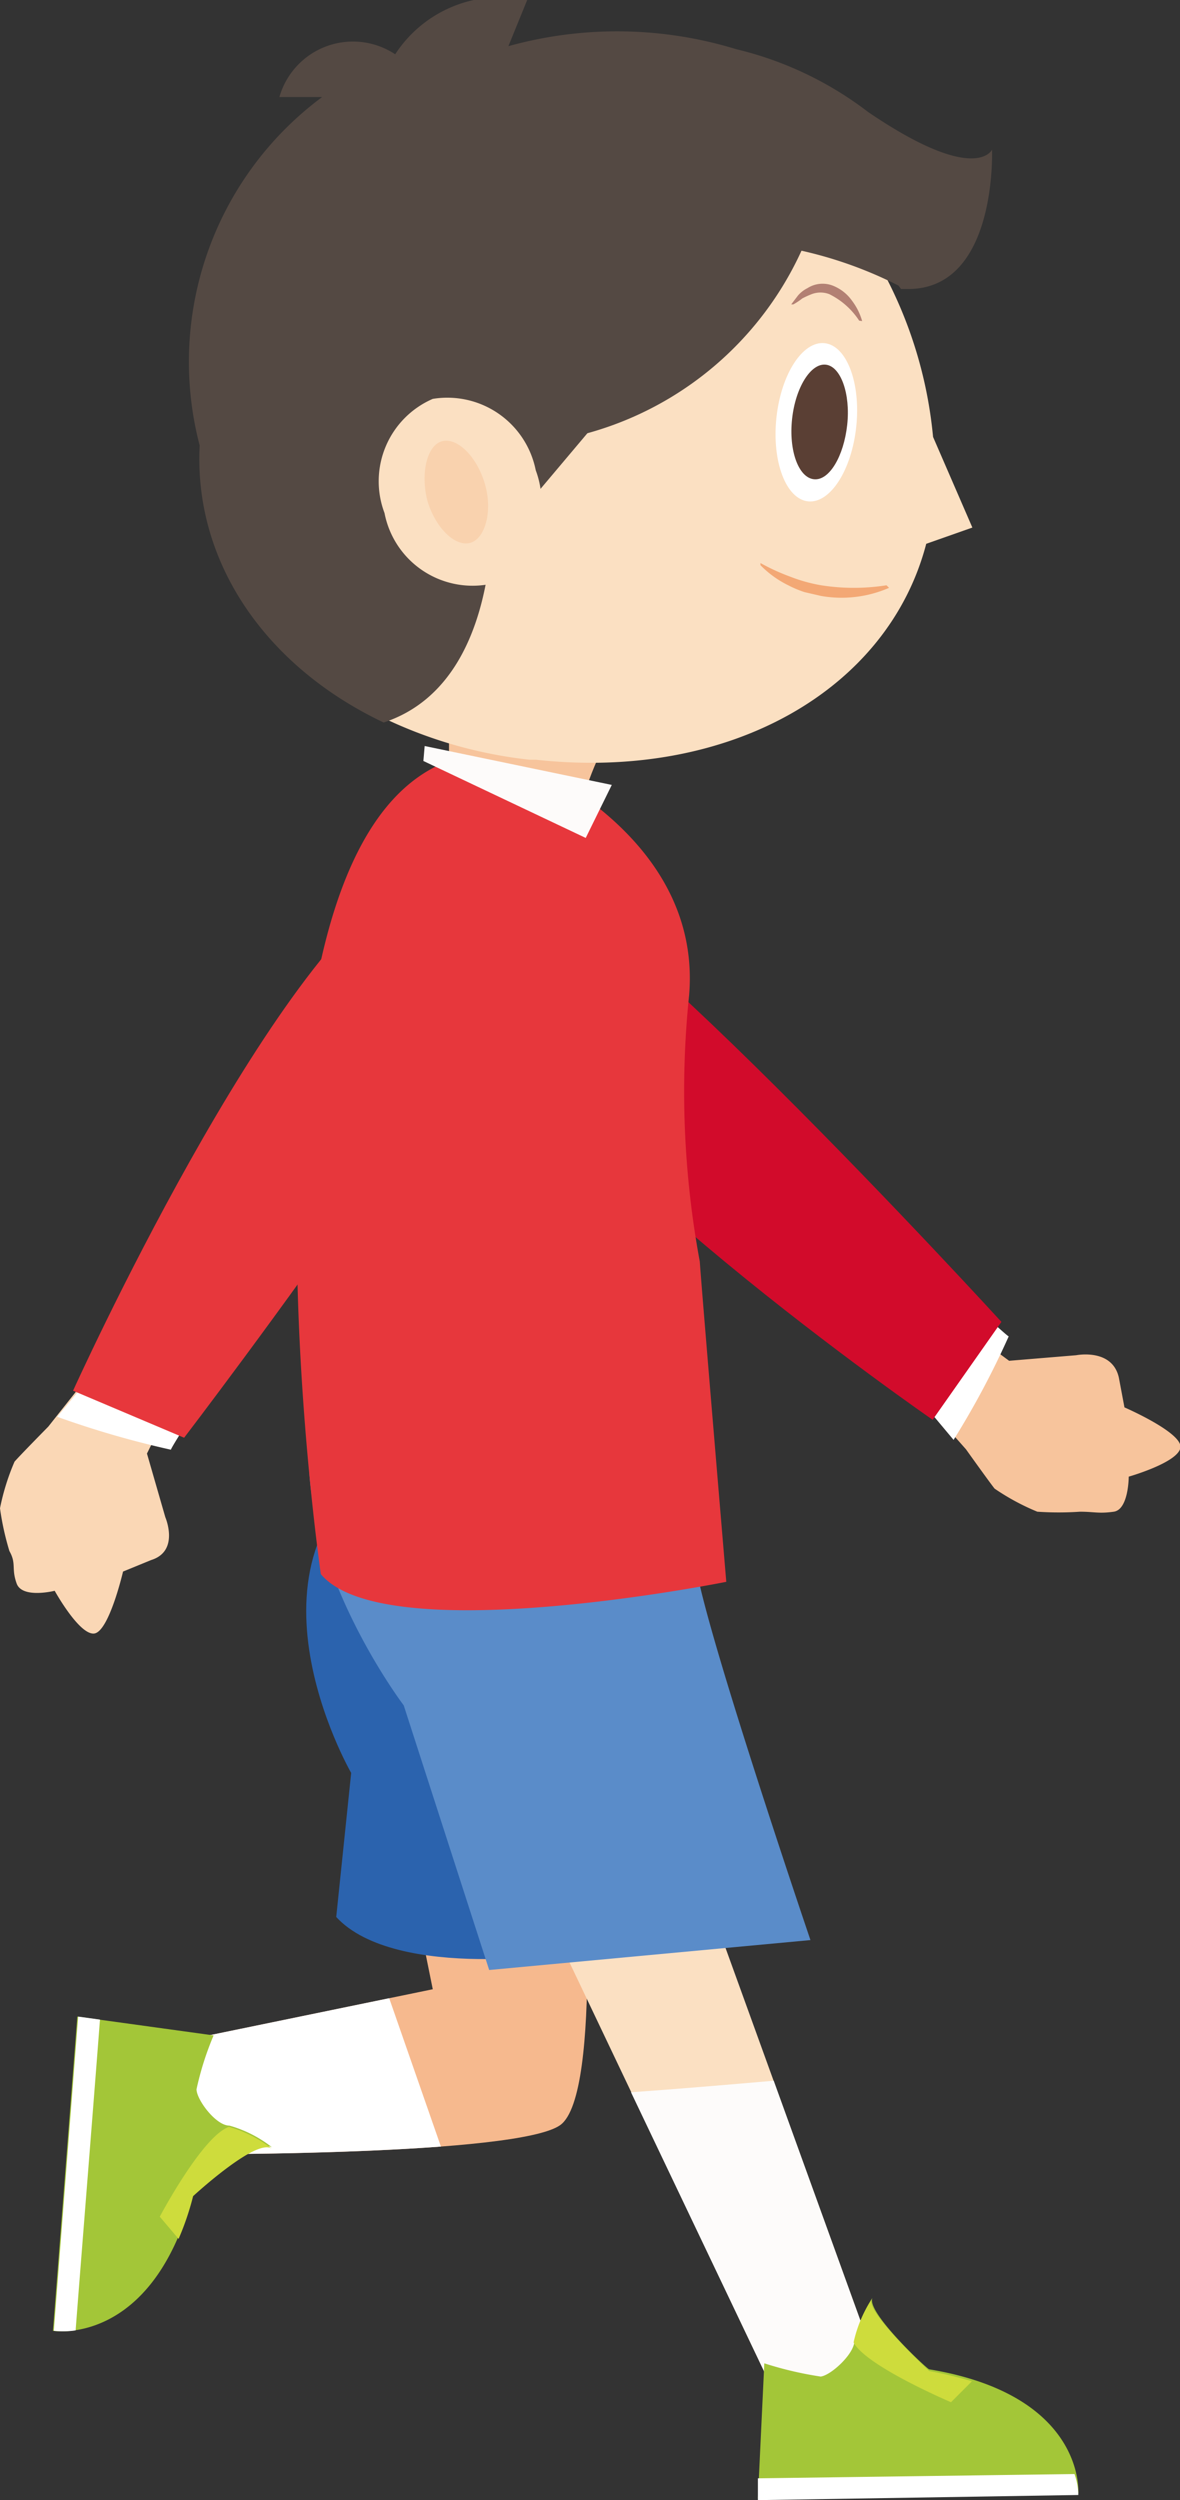 <svg xmlns="http://www.w3.org/2000/svg" viewBox="0 0 27.62 58.48"><rect x="0" y="0" width="27.62" height="58.48" fill="#333333" stroke="none"/><defs><style>.cls-1{fill:#f6b98e;}.cls-2{fill:#2b63ae;}.cls-3{fill:#fff;}.cls-4{fill:#fbe0c2;}.cls-5{fill:#fdfbfa;}.cls-6{fill:#a3c638;}.cls-7{fill:#cedc3c;}.cls-8{fill:#5a8cc9;}.cls-9{fill:#f7c49c;}.cls-10{fill:#d20b2b;}.cls-11{fill:#e7373c;}.cls-12{fill:#544943;}.cls-13{fill:#5a3f34;}.cls-14{fill:#f9d2ae;}.cls-15{fill:#f3a875;}.cls-16{fill:#b28073;}.cls-17{fill:#fad7b5;}</style></defs><title>img_character_11</title><g id="レイヤー_2" data-name="レイヤー 2"><g id="人"><path class="cls-1" d="M13.63,42.46c0,.22.49,6.54-.52,7.25s-8.63.68-8.63.68l-.86-2.52,6.51-1.34s-.88-4.27-.85-4.8S11,41.05,11,41.05"/><path class="cls-2" d="M14,39.8c0,.11-.54,5.7-.52,5.8s-4.22.75-5.61-.76l.35-3.37s-3-5.19,1.13-7.5"/><path class="cls-3" d="M10.32,50.21c-2.54.19-5.84.18-5.84.18l-.86-2.52,5.49-1.13Z"/><polyline class="cls-4" points="15.63 41.83 20.53 55.36 18.11 55.94 11.2 41.43"/><path class="cls-5" d="M20.53,55.36l-2.42.58-3.34-7c1-.07,2.31-.18,3.34-.27Z"/><path class="cls-6" d="M20.42,53.75a3,3,0,0,0-.42,1c0,.31-.55.81-.79.84a8.39,8.39,0,0,1-1.32-.31l-.15,3.16,7.5-.12s.18-2.29-3.49-2.9C21.75,55.46,20.27,54.09,20.42,53.75Z"/><path class="cls-3" d="M25.24,58.36l-7.5.12,0-.51,7.41-.1A1.48,1.48,0,0,1,25.24,58.36Z"/><path class="cls-7" d="M21.75,55.46a9.67,9.67,0,0,1,1,.24l-.49.49s-2-.85-2.28-1.4a3,3,0,0,1,.42-1C20.27,54.09,21.75,55.46,21.75,55.46Z"/><path class="cls-8" d="M16.28,36.38c0-.16.15-.52.27-1a14.22,14.22,0,0,1-5.2-4.75l-1.9-.52c-5,3.2,0,9.78,0,9.78l2,6.19,7.52-.7S16.12,37,16.28,36.38Z"/><path class="cls-6" d="M6.37,50.23a2.88,2.88,0,0,0-1-.51c-.32,0-.77-.61-.77-.85A7,7,0,0,1,5,47.61l-3.19-.44-.57,7.35s2.3.38,3.26-3.15C4.52,51.37,6,50,6.37,50.23Z"/><path class="cls-3" d="M1.26,54.52l.57-7.35.51.07c-.18,2.35-.45,5.7-.57,7.27A2,2,0,0,1,1.26,54.52Z"/><path class="cls-7" d="M4.52,51.37a6.43,6.43,0,0,1-.34,1l-.44-.52s1-1.89,1.62-2.1a2.88,2.88,0,0,1,1,.51C6,50,4.52,51.37,4.52,51.37Z"/><path class="cls-9" d="M19.88,28.94c.17.26,3.74,2.89,3.74,2.89l1.57-.13s.85-.17,1,.53l.13.69s1.36.59,1.31.94-1.21.68-1.21.68,0,.77-.35.82-.46,0-.79,0a7.36,7.36,0,0,1-1,0,5.43,5.43,0,0,1-1-.54c-.12-.15-.67-.92-.67-.92l-3.11-3.51"/><path class="cls-3" d="M21.29,32.45l.57-2.71c.15.05,1.64,1.46,1.75,1.52a20,20,0,0,1-1.29,2.42Z"/><path class="cls-10" d="M11.85,20.41s-1.54-.54-.5,2.87,10.48,9.93,10.48,9.93l1.61-2.29S13.27,19.8,11.85,20.41Z"/><path class="cls-11" d="M11.79,17.6s4.67,1.72,4.34,5.68a21.8,21.8,0,0,0,.25,6.23C16.41,30,17,37,17,37S9,38.61,7.51,36.82C7.51,36.82,4.66,17.35,11.79,17.6Z"/><path class="cls-12" d="M11.52,9.91a1.49,1.49,0,1,0,1.64-1.33A1.49,1.49,0,0,0,11.52,9.91Z"/><path class="cls-9" d="M14.18,17.34s-.72,1.45-.49,1.63-3.18-1.17-3.18-1.17l0-2Z"/><path class="cls-4" d="M18.92,4a10.15,10.15,0,0,1,2.92,6.22l.92,2.12-1.08.38c-.89,3.41-4.59,5.55-9.14,5.05h-.15a10.52,10.52,0,0,1-4-1.28"/><ellipse class="cls-3" cx="19.11" cy="9.88" rx="1.86" ry="0.94" transform="translate(7.3 27.86) rotate(-84.05)"/><path class="cls-13" d="M18.54,9.8c-.08.74.15,1.37.51,1.41s.7-.54.78-1.27-.15-1.37-.5-1.41S18.62,9.06,18.54,9.8Z"/><path class="cls-12" d="M4.69,10.19a6,6,0,0,1,.09-.61c0-.19.08-.39.13-.59,1.18-4.43,5.42-7.72,9.46-7.26A7.86,7.86,0,0,1,19.26,4.4a7.78,7.78,0,0,1-7.13,6l-.64.6s.56,4.89-2.51,5.9C6.13,15.55,4.44,13,4.69,10.19Z"/><path class="cls-4" d="M9,12a2.1,2.1,0,0,0,2.42,1.67A2.11,2.11,0,0,0,12.54,11a2.11,2.11,0,0,0-2.41-1.67A2.1,2.1,0,0,0,9,12Z"/><path class="cls-14" d="M10,11.7c.19.65.65,1.09,1,1s.54-.73.35-1.38-.65-1.09-1-1S9.84,11.05,10,11.7Z"/><path class="cls-15" d="M20.81,13.75a2.78,2.78,0,0,1-1.59.19l-.39-.09a2.54,2.54,0,0,1-.38-.16,2.35,2.35,0,0,1-.65-.47l0-.05a4.88,4.88,0,0,0,.7.32,3.67,3.67,0,0,0,.72.2,4.91,4.91,0,0,0,1.53,0Z"/><path class="cls-16" d="M20.11,7.5a1.77,1.77,0,0,0-.7-.62.58.58,0,0,0-.41,0,2.14,2.14,0,0,0-.22.1,1.53,1.53,0,0,1-.21.14l-.05,0,.16-.21a.72.72,0,0,1,.22-.17.66.66,0,0,1,.59-.06,1,1,0,0,1,.45.35,1.44,1.44,0,0,1,.24.48Z"/><polygon class="cls-5" points="9.94 17.45 14.32 18.36 13.71 19.6 9.91 17.8 9.94 17.45"/><path class="cls-12" d="M7.54,2.27l-1,0a1.79,1.79,0,0,1,2.71-1A2.94,2.94,0,0,1,12.34,0L11.9,1.08a9.51,9.51,0,0,1,5.33.07,8.21,8.21,0,0,1,3.09,1.47c2.53,1.72,2.9.88,2.9.88s.13,3.3-2,3.26h-.13l-.06-.08a9.68,9.68,0,0,0-2.58-.88c-.29.15-13.7,4.89-13.7,4.89A7.71,7.71,0,0,1,7.54,2.27Z"/><path class="cls-17" d="M5.59,29.86C5.37,30.08,3.44,34,3.44,34l.43,1.49s.34.79-.33,1l-.66.27s-.33,1.42-.68,1.45-.92-1-.92-1-.76.19-.89-.17,0-.46-.17-.76a6.44,6.44,0,0,1-.22-1,5.41,5.41,0,0,1,.34-1.09c.12-.14.79-.82.79-.82L4,29.75"/><path class="cls-3" d="M2.36,31.91H5.18c0,.16-1.14,1.87-1.18,2a21.91,21.91,0,0,1-2.66-.77Z"/><path class="cls-11" d="M12.53,20.46s.24-1.59-2.95.07-7.87,12-7.87,12l2.6,1.1S13.43,21.71,12.53,20.46Z"/></g></g></svg>
